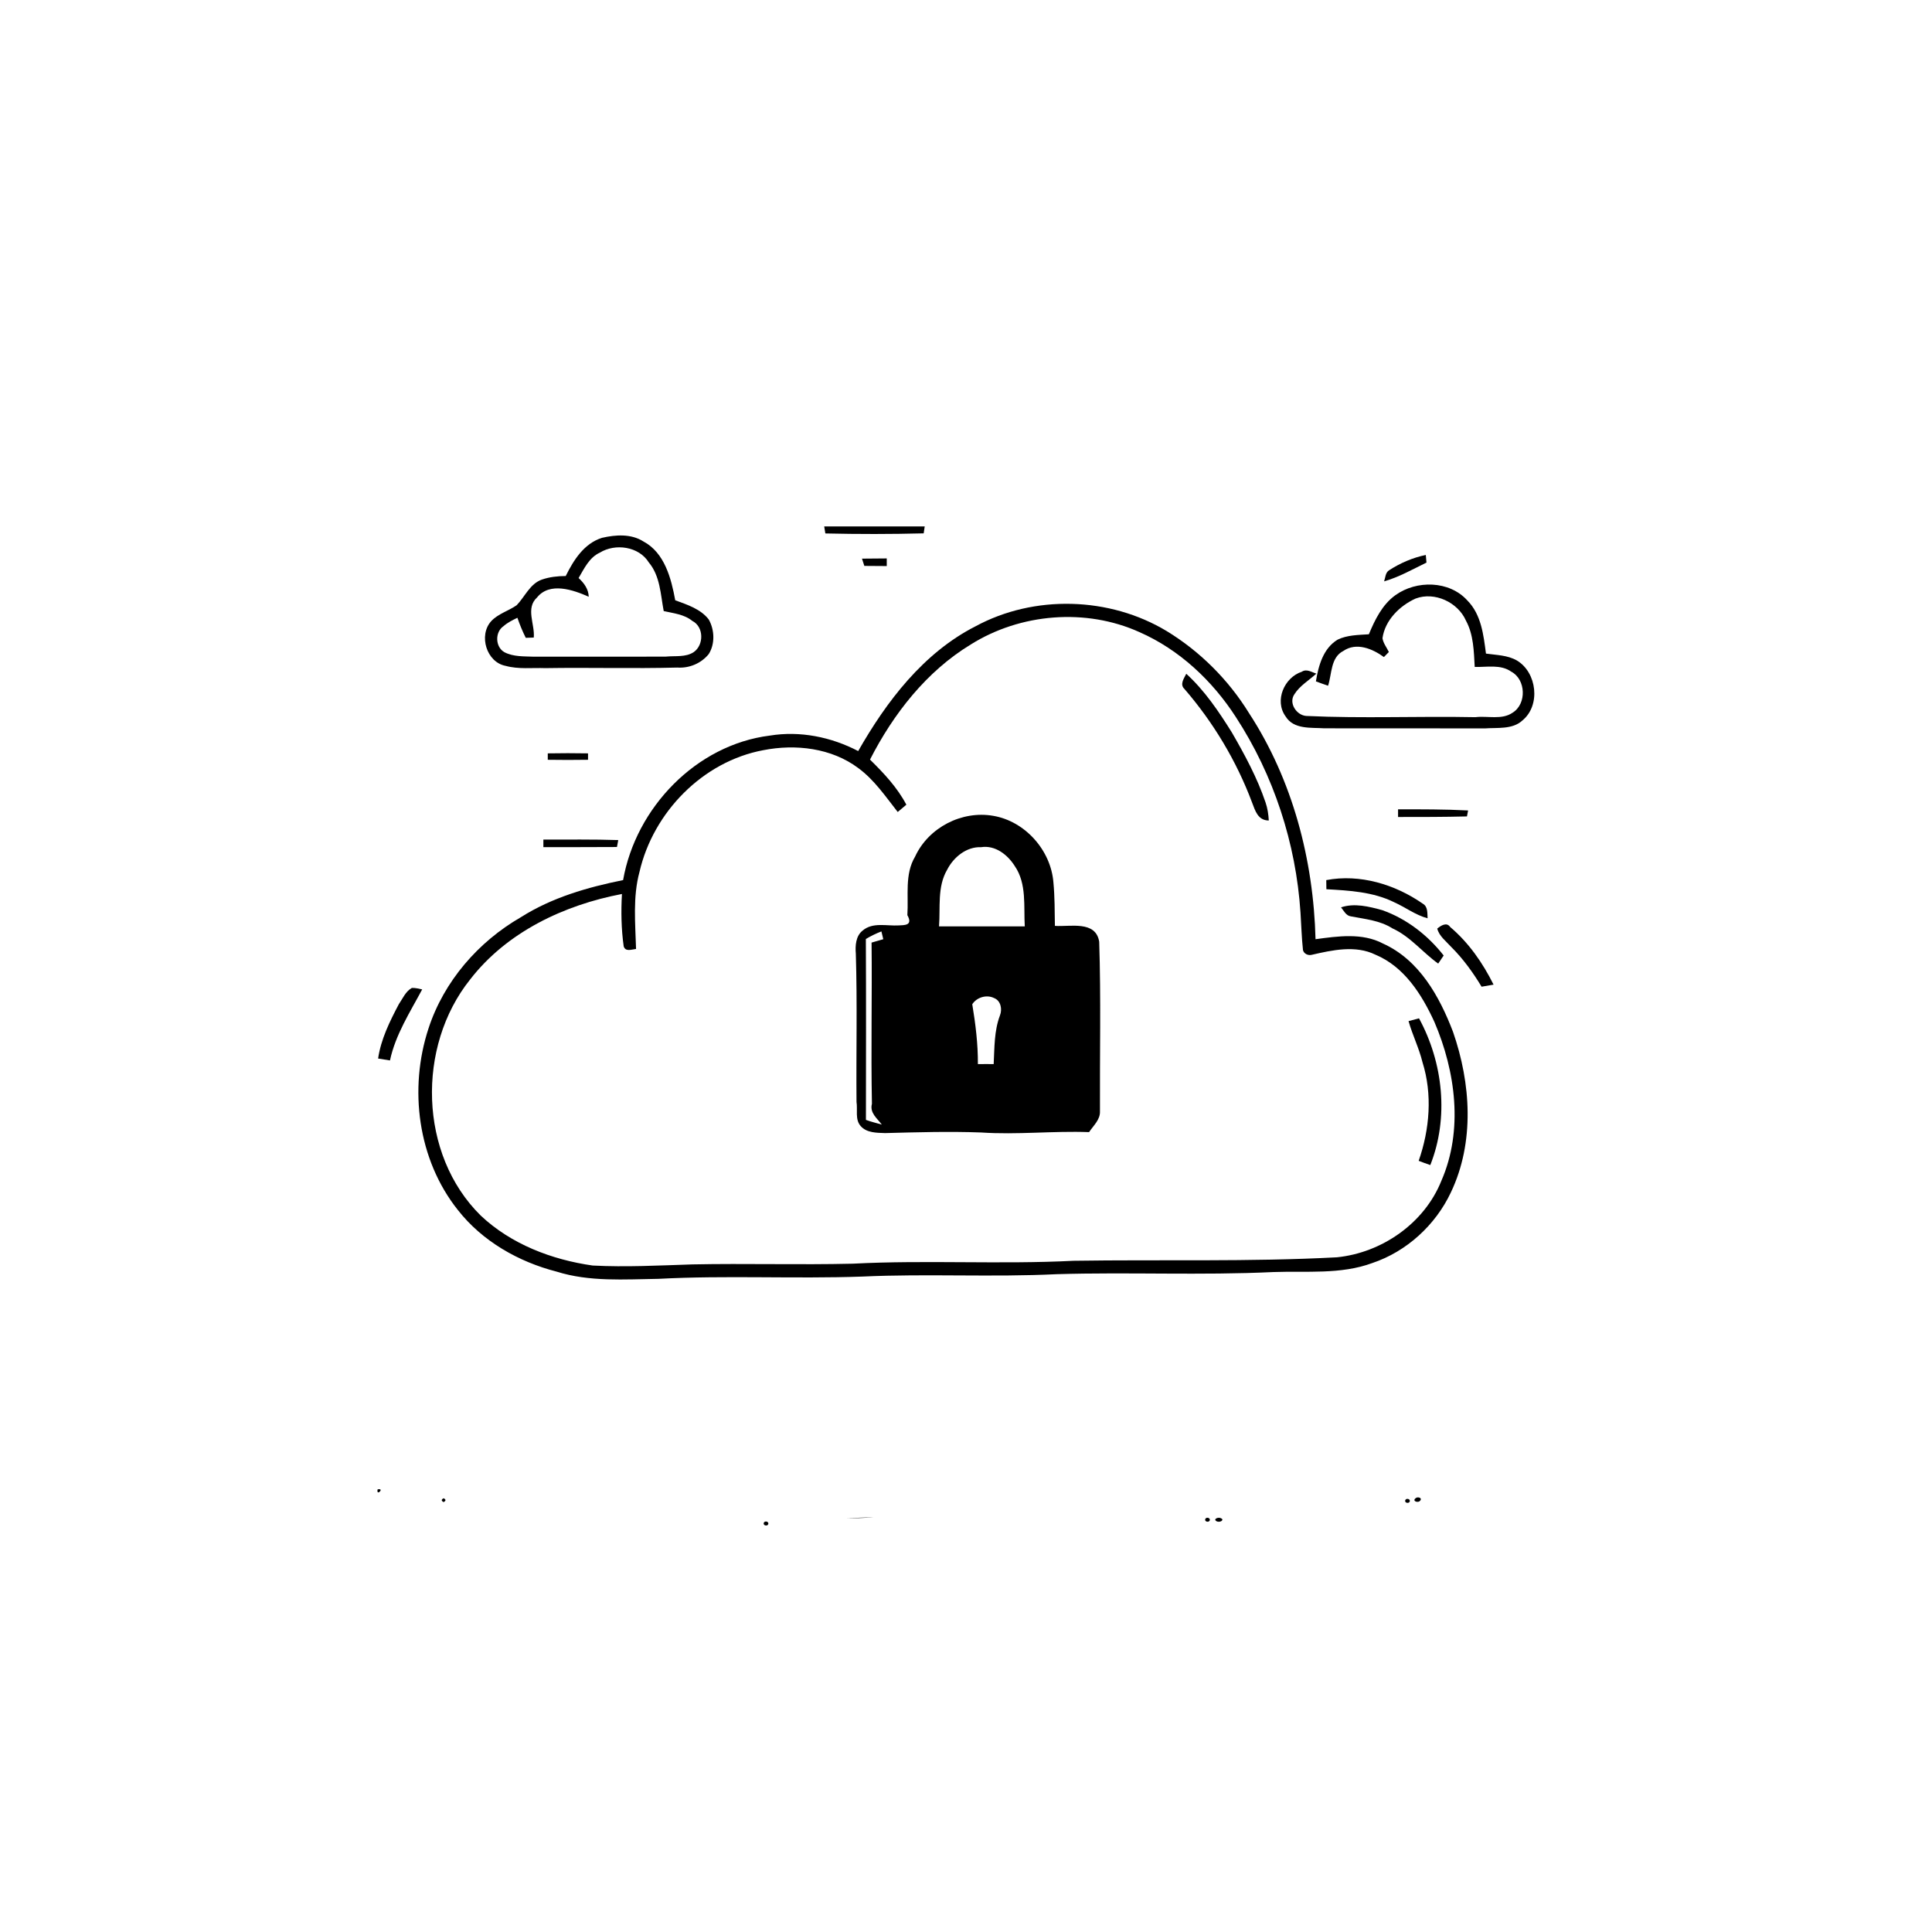 <svg xmlns="http://www.w3.org/2000/svg" viewBox="0 0 1024 1024" version="1.1">
<g id="Parent-Group"><g id="Group-rgba(0,0,0,0)" fill="rgba(0,0,0,0)">
<path fill="rgba(0,0,0,0)" opacity="1.00" d=" M 0.00 0.00 L 1024.00 0.00 L 1024.00 1024.00 L 0.00 1024.00 L 0.00 0.00 M 436.85 279.03 C 437.04 280.26 437.24 281.50 437.45 282.74 C 454.82 283.14 472.20 283.14 489.57 282.69 C 489.75 281.46 489.93 280.24 490.12 279.02 C 472.36 278.99 454.61 278.99 436.85 279.03 M 319.08 285.06 C 309.55 288.05 304.02 296.87 299.85 305.30 C 295.59 305.32 291.28 305.79 287.24 307.18 C 280.92 309.37 278.22 316.25 273.86 320.77 C 269.49 323.84 264.02 325.27 260.31 329.27 C 253.54 336.79 257.89 351.03 267.99 352.92 C 274.83 354.81 282.00 353.86 289.00 354.12 C 312.33 353.74 335.67 354.44 359.00 353.82 C 365.33 354.26 371.62 351.62 375.64 346.68 C 379.06 341.26 378.74 333.81 375.65 328.33 C 371.36 322.76 364.19 320.48 357.89 318.16 C 355.78 306.62 352.28 292.98 341.03 286.99 C 334.50 282.82 326.29 283.40 319.08 285.06 M 736.24 302.26 C 734.26 303.51 734.30 306.14 733.61 308.13 C 741.51 305.88 748.69 301.75 756.06 298.19 C 755.97 297.18 755.79 295.15 755.70 294.14 C 748.78 295.57 742.16 298.43 736.24 302.26 M 456.87 296.09 C 457.28 297.37 457.70 298.65 458.11 299.94 C 462.07 299.96 466.03 299.99 470.00 300.02 C 469.99 298.67 469.99 297.32 470.00 295.98 C 465.62 296.01 461.23 296.05 456.87 296.09 M 739.53 315.50 C 732.62 320.49 728.72 328.48 725.53 336.18 C 719.99 336.55 714.08 336.55 708.99 339.01 C 701.31 343.63 698.80 352.88 697.46 361.15 C 699.59 361.95 701.74 362.72 703.91 363.45 C 705.97 357.10 705.23 348.46 711.99 345.02 C 718.91 340.26 727.45 343.85 733.50 348.25 C 734.37 347.36 735.24 346.46 736.12 345.58 C 734.98 343.16 733.16 340.95 732.74 338.27 C 734.08 328.72 741.81 321.10 750.29 317.25 C 760.39 313.44 772.73 319.22 777.00 328.98 C 781.06 336.46 781.16 345.23 781.63 353.49 C 788.05 353.68 795.35 351.99 801.01 356.00 C 808.77 360.11 809.27 373.04 801.74 377.72 C 796.02 381.71 788.43 379.31 782.00 380.12 C 752.14 379.52 722.23 380.87 692.39 379.47 C 687.20 379.15 682.87 372.66 686.03 368.01 C 688.92 363.41 693.75 360.65 697.68 357.05 C 695.23 356.25 692.52 354.35 689.99 356.03 C 680.67 359.08 675.36 371.33 681.36 379.66 C 685.67 386.76 694.93 385.54 701.97 386.02 C 730.32 386.07 758.67 385.98 787.02 386.07 C 793.53 385.57 801.65 386.75 806.87 381.89 C 816.72 373.88 814.62 356.39 803.98 350.07 C 799.00 347.21 793.09 347.21 787.59 346.42 C 786.31 336.57 785.10 325.70 777.73 318.26 C 768.15 307.66 750.74 307.40 739.53 315.50 M 516.99 331.98 C 489.40 346.05 469.89 371.71 454.86 398.08 C 440.55 390.62 424.07 387.26 408.02 389.88 C 368.94 394.76 336.96 428.18 330.26 466.47 C 311.37 470.27 292.49 475.73 276.09 486.13 C 253.51 499.13 235.25 520.16 227.13 545.06 C 216.58 577.10 221.41 614.63 242.67 641.32 C 255.65 657.89 274.79 668.78 295.00 673.98 C 312.45 679.48 330.99 678.07 349.02 677.81 C 384.97 675.90 421.01 677.88 456.98 676.61 C 491.34 675.01 525.77 677.02 560.13 675.34 C 598.40 674.20 636.71 676.04 674.97 674.21 C 692.42 673.58 710.64 675.62 727.37 669.43 C 745.56 663.33 760.85 649.30 768.99 632.01 C 781.68 605.37 779.61 574.16 770.13 546.90 C 762.95 528.10 752.19 508.72 732.97 500.08 C 722.00 494.30 709.03 496.21 697.26 497.80 C 696.18 455.77 685.13 413.39 662.02 377.99 C 651.16 360.37 636.10 345.30 618.43 334.52 C 588.13 316.23 548.12 315.10 516.99 331.98 M 290.33 399.30 C 290.32 400.43 290.32 401.56 290.33 402.70 C 297.44 402.81 304.55 402.81 311.67 402.70 C 311.67 401.56 311.67 400.43 311.67 399.30 C 304.55 399.17 297.44 399.17 290.33 399.30 M 741.00 428.95 C 740.99 430.30 740.99 431.66 741.00 433.02 C 753.17 433.03 765.34 433.02 777.52 432.72 C 777.67 431.93 777.97 430.35 778.12 429.56 C 765.75 428.91 753.37 428.96 741.00 428.95 M 288.00 444.99 C 288.00 446.32 288.00 447.66 288.00 449.00 C 301.00 449.00 314.00 449.00 327.00 448.93 C 327.23 447.70 327.46 446.48 327.69 445.26 C 314.46 444.82 301.23 445.03 288.00 444.99 M 702.95 466.47 C 702.96 468.08 702.98 469.69 703.01 471.31 C 715.13 471.99 727.81 472.70 738.90 478.19 C 744.90 480.86 750.22 485.00 756.65 486.71 C 756.47 483.99 756.88 480.53 754.09 478.96 C 739.43 468.74 720.76 463.09 702.95 466.47 M 710.77 480.92 C 712.25 482.70 713.42 485.37 716.01 485.69 C 723.48 487.14 731.39 487.84 737.98 492.04 C 747.49 496.36 753.94 504.76 762.27 510.72 C 763.23 509.28 764.20 507.86 765.18 506.44 C 756.77 495.71 745.55 486.97 732.64 482.41 C 725.62 480.49 717.93 478.52 710.77 480.92 M 761.77 492.18 C 762.84 496.27 766.45 498.85 769.14 501.87 C 775.45 508.13 780.68 515.38 785.27 522.97 C 786.86 522.70 790.03 522.15 791.62 521.88 C 785.93 510.43 778.45 499.64 768.64 491.35 C 766.75 488.50 763.60 490.67 761.77 492.18 M 218.30 523.62 C 214.95 525.47 213.42 529.30 211.34 532.32 C 206.57 541.39 201.90 550.78 200.41 561.04 C 201.98 561.30 205.12 561.81 206.69 562.06 C 209.62 548.36 217.27 536.57 223.77 524.40 C 221.96 524.04 220.15 523.55 218.30 523.62 M 200.15 789.40 C 199.29 793.38 204.14 788.57 200.15 789.40 M 235.13 794.11 C 233.82 794.79 233.81 795.46 235.11 796.14 C 236.43 795.45 236.44 794.77 235.13 794.11 M 750.39 794.03 C 748.12 795.62 751.86 796.90 752.83 795.22 C 753.87 793.77 751.23 793.22 750.39 794.03 M 744.80 795.17 C 744.34 796.58 746.73 797.09 747.20 795.83 C 747.64 794.40 745.25 793.89 744.80 795.17 M 448.70 804.75 C 453.57 804.76 458.42 804.44 463.30 804.25 C 458.43 804.24 453.54 804.50 448.70 804.75 M 638.80 805.17 C 638.34 806.58 640.73 807.09 641.20 805.83 C 641.64 804.40 639.25 803.89 638.80 805.17 M 644.10 805.27 C 644.07 806.99 647.92 806.99 647.90 805.27 C 647.03 804.18 644.96 804.18 644.10 805.27 M 404.80 807.17 C 404.34 808.58 406.74 809.09 407.20 807.83 C 407.65 806.40 405.25 805.89 404.80 807.17 Z" />
<path fill="rgba(0,0,0,0)" opacity="1.00" d=" M 317.93 292.91 C 326.15 287.85 338.63 289.62 343.87 298.09 C 349.92 305.29 350.11 315.09 351.78 323.88 C 356.96 325.06 362.63 325.59 366.93 329.09 C 373.14 332.23 373.14 341.88 367.66 345.65 C 363.37 348.47 357.84 347.51 353.03 348.01 C 329.68 348.13 306.33 347.99 282.98 348.06 C 277.79 347.84 272.05 348.17 267.32 345.66 C 262.45 342.90 262.26 335.01 266.86 331.89 C 269.03 329.96 271.65 328.69 274.23 327.43 C 275.49 331.06 276.94 334.62 278.67 338.06 C 279.73 338.02 281.85 337.96 282.91 337.92 C 283.57 330.81 278.42 322.37 284.65 316.66 C 291.38 308.31 303.80 312.63 312.04 316.29 C 311.93 312.23 309.54 309.00 306.67 306.37 C 309.64 301.33 312.31 295.48 317.93 292.91 Z" />
<path fill="rgba(0,0,0,0)" opacity="1.00" d=" M 514.59 341.55 C 540.94 325.05 575.54 322.21 603.97 335.05 C 625.08 344.33 642.56 360.76 654.99 380.00 C 675.10 410.83 686.89 446.97 689.29 483.68 C 689.74 490.31 689.88 496.97 690.61 503.60 C 691.13 505.57 693.33 506.55 695.22 506.08 C 706.14 503.57 718.44 500.82 729.00 506.00 C 744.32 512.37 753.65 527.21 760.28 541.69 C 771.51 567.92 775.67 599.13 763.93 625.91 C 754.91 648.38 732.42 663.99 708.56 666.40 C 662.07 668.87 615.50 667.52 568.98 668.24 C 530.02 670.23 490.97 667.75 452.01 669.78 C 423.67 670.46 395.32 669.58 366.98 670.16 C 349.38 670.72 331.74 671.68 314.13 670.76 C 292.46 667.68 270.85 659.44 254.76 644.24 C 221.96 611.89 220.77 554.68 249.16 519.17 C 268.63 493.98 298.93 479.67 329.64 473.83 C 329.12 483.08 329.28 492.38 330.57 501.57 C 331.51 504.63 334.82 503.20 337.12 502.97 C 336.74 489.35 335.34 475.40 338.96 462.05 C 346.24 430.52 372.47 403.58 404.58 397.61 C 421.66 394.25 440.71 396.44 454.93 407.11 C 463.42 413.35 469.38 422.19 475.81 430.37 C 477.34 429.08 478.86 427.79 480.39 426.51 C 475.58 417.38 468.43 409.77 461.12 402.60 C 473.51 378.34 491.06 355.82 514.59 341.55 M 628.75 357.12 C 627.53 359.58 625.17 362.73 627.78 365.16 C 643.13 382.93 655.37 403.35 663.62 425.34 C 665.25 429.54 666.63 434.87 672.49 434.88 C 672.30 431.63 671.83 428.38 670.76 425.29 C 666.34 412.22 659.74 400.01 652.84 388.10 C 645.89 377.01 638.49 365.99 628.75 357.12 M 485.03 454.00 C 479.40 463.37 481.62 474.71 480.92 485.05 C 484.08 490.65 479.21 490.31 476.42 490.49 C 469.97 490.88 462.60 488.64 457.22 493.22 C 453.56 496.07 453.24 501.28 453.61 505.53 C 454.41 531.69 453.74 557.86 453.97 584.03 C 454.64 588.14 453.09 593.38 456.17 596.83 C 459.33 600.46 464.64 600.41 469.12 600.56 C 486.08 600.11 503.05 599.61 520.01 600.24 C 539.08 601.53 558.15 599.34 577.24 600.05 C 579.48 596.62 583.17 593.52 583.00 589.07 C 582.87 559.11 583.57 529.11 582.60 499.17 C 580.82 487.69 567.00 491.34 559.12 490.73 C 559.01 483.03 559.05 475.32 558.33 467.66 C 556.99 450.67 543.33 435.27 526.46 432.41 C 509.79 429.48 492.11 438.62 485.03 454.00 M 746.56 541.21 C 748.64 548.60 752.13 555.53 753.95 563.01 C 759.29 580.01 757.77 598.59 751.93 615.26 C 753.96 616.05 756.01 616.79 758.09 617.51 C 768.04 592.40 764.90 563.26 752.11 539.74 C 750.25 540.22 748.40 540.71 746.56 541.21 Z" />
<path fill="rgba(0,0,0,0)" opacity="1.00" d=" M 502.01 460.98 C 505.38 454.35 512.25 448.69 520.02 449.02 C 527.55 447.85 534.12 453.08 537.88 459.08 C 544.26 468.39 542.53 480.33 543.15 491.00 C 528.00 490.99 512.85 491.00 497.70 491.00 C 498.48 480.99 496.69 470.05 502.01 460.98 Z" />
<path fill="rgba(0,0,0,0)" opacity="1.00" d=" M 458.92 497.68 C 461.56 496.13 464.30 494.76 467.17 493.67 C 467.50 495.04 467.83 496.42 468.16 497.80 C 466.08 498.37 464.01 498.96 461.95 499.59 C 462.27 528.06 461.57 556.55 462.14 585.03 C 460.86 589.88 464.94 592.75 467.38 596.06 C 464.48 595.25 461.74 594.57 458.96 593.56 C 459.00 561.60 459.08 529.64 458.92 497.68 Z" />
<path fill="rgba(0,0,0,0)" opacity="1.00" d=" M 515.32 532.27 C 517.72 528.56 522.96 526.99 526.95 529.02 C 530.48 530.41 531.29 534.96 530.00 538.19 C 526.89 546.40 527.12 555.34 526.67 563.99 C 523.78 563.90 521.12 564.03 518.30 564.00 C 518.37 553.31 517.06 542.75 515.32 532.27 Z" />
</g>
<g id="Group-000000" fill="#000000">
<path fill="#000000" opacity="1.00" d=" M 436.85 279.03 C 454.61 278.99 472.36 278.99 490.12 279.02 C 489.93 280.24 489.75 281.46 489.57 282.69 C 472.20 283.14 454.82 283.14 437.45 282.74 C 437.24 281.50 437.04 280.26 436.85 279.03 Z" />
<path fill="#000000" opacity="1.00" d=" M 319.08 285.06 C 326.29 283.40 334.50 282.82 341.03 286.99 C 352.28 292.98 355.78 306.62 357.89 318.16 C 364.19 320.48 371.36 322.76 375.65 328.33 C 378.74 333.81 379.06 341.26 375.64 346.68 C 371.62 351.62 365.33 354.26 359.00 353.82 C 335.67 354.44 312.33 353.74 289.00 354.12 C 282.00 353.86 274.83 354.81 267.99 352.92 C 257.89 351.03 253.54 336.79 260.31 329.27 C 264.02 325.27 269.49 323.84 273.86 320.77 C 278.22 316.25 280.92 309.37 287.24 307.18 C 291.28 305.79 295.59 305.32 299.85 305.30 C 304.02 296.87 309.55 288.05 319.08 285.06 M 317.93 292.91 C 312.31 295.48 309.64 301.33 306.67 306.37 C 309.54 309.00 311.93 312.23 312.04 316.29 C 303.80 312.63 291.38 308.31 284.65 316.66 C 278.42 322.37 283.57 330.81 282.91 337.92 C 281.85 337.96 279.73 338.02 278.67 338.06 C 276.94 334.62 275.49 331.06 274.23 327.43 C 271.65 328.69 269.03 329.96 266.86 331.89 C 262.26 335.01 262.45 342.90 267.32 345.66 C 272.05 348.17 277.79 347.84 282.98 348.06 C 306.33 347.99 329.68 348.13 353.03 348.01 C 357.84 347.51 363.37 348.47 367.66 345.65 C 373.14 341.88 373.14 332.23 366.93 329.09 C 362.63 325.59 356.96 325.06 351.78 323.88 C 350.11 315.09 349.92 305.29 343.87 298.09 C 338.63 289.62 326.15 287.85 317.93 292.91 Z" />
<path fill="#000000" opacity="1.00" d=" M 736.24 302.26 C 742.16 298.43 748.78 295.57 755.70 294.14 C 755.79 295.15 755.97 297.18 756.06 298.19 C 748.69 301.75 741.51 305.88 733.61 308.13 C 734.30 306.14 734.26 303.51 736.24 302.26 Z" />
<path fill="#000000" opacity="1.00" d=" M 456.87 296.09 C 461.23 296.05 465.62 296.01 470.00 295.98 C 469.99 297.32 469.99 298.67 470.00 300.02 C 466.03 299.99 462.07 299.96 458.11 299.94 C 457.70 298.65 457.28 297.37 456.87 296.09 Z" />
<path fill="#000000" opacity="1.00" d=" M 739.53 315.50 C 750.74 307.40 768.15 307.66 777.73 318.26 C 785.10 325.70 786.31 336.57 787.59 346.42 C 793.09 347.21 799.00 347.21 803.98 350.07 C 814.62 356.39 816.72 373.88 806.87 381.89 C 801.65 386.75 793.53 385.57 787.02 386.07 C 758.67 385.98 730.32 386.07 701.97 386.02 C 694.93 385.54 685.67 386.76 681.36 379.66 C 675.36 371.33 680.67 359.08 689.99 356.03 C 692.52 354.35 695.23 356.25 697.68 357.05 C 693.75 360.65 688.92 363.41 686.03 368.01 C 682.87 372.66 687.20 379.15 692.39 379.47 C 722.23 380.87 752.14 379.52 782.00 380.12 C 788.43 379.31 796.02 381.71 801.74 377.72 C 809.27 373.04 808.77 360.11 801.01 356.00 C 795.35 351.99 788.05 353.68 781.63 353.49 C 781.16 345.23 781.06 336.46 777.00 328.98 C 772.73 319.22 760.39 313.44 750.29 317.25 C 741.81 321.10 734.08 328.72 732.74 338.27 C 733.16 340.95 734.98 343.16 736.12 345.58 C 735.24 346.46 734.37 347.36 733.50 348.25 C 727.45 343.85 718.91 340.26 711.99 345.02 C 705.23 348.46 705.97 357.10 703.91 363.45 C 701.74 362.72 699.59 361.95 697.46 361.15 C 698.80 352.88 701.31 343.63 708.99 339.01 C 714.08 336.55 719.99 336.55 725.53 336.18 C 728.72 328.48 732.62 320.49 739.53 315.50 Z" />
<path fill="#000000" opacity="1.00" d=" M 516.99 331.98 C 548.12 315.10 588.13 316.23 618.43 334.52 C 636.10 345.30 651.16 360.37 662.02 377.99 C 685.13 413.39 696.18 455.77 697.26 497.80 C 709.03 496.21 722.00 494.30 732.97 500.08 C 752.19 508.72 762.95 528.10 770.13 546.90 C 779.61 574.16 781.68 605.37 768.99 632.01 C 760.85 649.30 745.56 663.33 727.37 669.43 C 710.64 675.62 692.42 673.58 674.97 674.21 C 636.71 676.04 598.40 674.20 560.13 675.34 C 525.77 677.02 491.34 675.01 456.98 676.61 C 421.01 677.88 384.97 675.90 349.02 677.81 C 330.99 678.07 312.45 679.48 295.00 673.98 C 274.79 668.78 255.65 657.89 242.67 641.32 C 221.41 614.63 216.58 577.10 227.13 545.06 C 235.25 520.16 253.51 499.13 276.09 486.13 C 292.49 475.73 311.37 470.27 330.26 466.47 C 336.96 428.18 368.94 394.76 408.02 389.88 C 424.07 387.26 440.55 390.62 454.86 398.08 C 469.89 371.71 489.40 346.05 516.99 331.98 M 514.59 341.55 C 491.06 355.82 473.51 378.34 461.12 402.60 C 468.43 409.77 475.58 417.38 480.39 426.51 C 478.86 427.79 477.34 429.08 475.81 430.37 C 469.38 422.19 463.42 413.35 454.93 407.11 C 440.71 396.44 421.66 394.25 404.58 397.61 C 372.47 403.58 346.24 430.52 338.96 462.05 C 335.34 475.40 336.74 489.35 337.12 502.97 C 334.82 503.20 331.51 504.63 330.57 501.57 C 329.28 492.38 329.12 483.08 329.64 473.83 C 298.93 479.67 268.63 493.98 249.16 519.17 C 220.77 554.68 221.96 611.89 254.76 644.24 C 270.85 659.44 292.46 667.68 314.13 670.76 C 331.74 671.68 349.38 670.72 366.98 670.16 C 395.32 669.58 423.67 670.46 452.01 669.78 C 490.97 667.75 530.02 670.23 568.98 668.24 C 615.50 667.52 662.07 668.87 708.56 666.40 C 732.42 663.99 754.91 648.38 763.93 625.91 C 775.67 599.13 771.51 567.92 760.28 541.69 C 753.65 527.21 744.32 512.37 729.00 506.00 C 718.44 500.82 706.14 503.57 695.22 506.08 C 693.33 506.55 691.13 505.57 690.61 503.60 C 689.88 496.97 689.74 490.31 689.29 483.68 C 686.89 446.97 675.10 410.83 654.99 380.00 C 642.56 360.76 625.08 344.33 603.97 335.05 C 575.54 322.21 540.94 325.05 514.59 341.55 Z" />
<path fill="#000000" opacity="1.00" d=" M 628.75 357.12 C 638.49 365.99 645.89 377.01 652.84 388.10 C 659.74 400.01 666.34 412.22 670.76 425.29 C 671.83 428.38 672.30 431.63 672.49 434.88 C 666.63 434.87 665.25 429.54 663.62 425.34 C 655.37 403.35 643.13 382.93 627.78 365.16 C 625.17 362.73 627.53 359.58 628.75 357.12 Z" />
<path fill="#000000" opacity="1.00" d=" M 290.33 399.30 C 297.44 399.17 304.55 399.17 311.67 399.30 C 311.67 400.43 311.67 401.56 311.67 402.70 C 304.55 402.81 297.44 402.81 290.33 402.70 C 290.32 401.56 290.32 400.43 290.33 399.30 Z" />
<path fill="#000000" opacity="1.00" d=" M 741.00 428.95 C 753.37 428.96 765.75 428.91 778.12 429.56 C 777.97 430.35 777.67 431.93 777.52 432.72 C 765.34 433.02 753.17 433.03 741.00 433.02 C 740.99 431.66 740.99 430.30 741.00 428.95 Z" />
<path fill="#000000" opacity="1.00" d=" M 485.03 454.00 C 492.11 438.62 509.79 429.48 526.46 432.41 C 543.33 435.27 556.99 450.67 558.33 467.66 C 559.05 475.32 559.01 483.03 559.12 490.73 C 567.00 491.34 580.82 487.69 582.60 499.17 C 583.57 529.11 582.87 559.11 583.00 589.07 C 583.17 593.52 579.48 596.62 577.24 600.05 C 558.15 599.34 539.08 601.53 520.01 600.24 C 503.05 599.61 486.08 600.11 469.12 600.56 C 464.64 600.41 459.33 600.46 456.17 596.83 C 453.09 593.38 454.64 588.14 453.97 584.03 C 453.74 557.86 454.41 531.69 453.61 505.53 C 453.24 501.28 453.56 496.07 457.22 493.22 C 462.60 488.64 469.97 490.88 476.42 490.49 C 479.21 490.31 484.08 490.65 480.92 485.05 C 481.62 474.71 479.40 463.37 485.03 454.00 M 502.01 460.98 C 496.69 470.05 498.48 480.99 497.70 491.00 C 512.85 491.00 528.00 490.99 543.15 491.00 C 542.53 480.33 544.26 468.39 537.88 459.08 C 534.12 453.08 527.55 447.85 520.02 449.02 C 512.25 448.69 505.38 454.35 502.01 460.98 M 458.92 497.68 C 459.08 529.64 459.00 561.60 458.96 593.56 C 461.74 594.57 464.48 595.25 467.38 596.06 C 464.94 592.75 460.86 589.88 462.14 585.03 C 461.57 556.55 462.27 528.06 461.95 499.59 C 464.01 498.96 466.08 498.37 468.16 497.80 C 467.83 496.42 467.50 495.04 467.17 493.67 C 464.30 494.76 461.56 496.13 458.92 497.68 M 515.32 532.27 C 517.06 542.75 518.37 553.31 518.30 564.00 C 521.12 564.03 523.78 563.90 526.67 563.99 C 527.12 555.34 526.89 546.40 530.00 538.19 C 531.29 534.96 530.48 530.41 526.95 529.02 C 522.96 526.99 517.72 528.56 515.32 532.27 Z" />
<path fill="#000000" opacity="1.00" d=" M 288.00 444.99 C 301.23 445.03 314.46 444.82 327.69 445.26 C 327.46 446.48 327.23 447.70 327.00 448.93 C 314.00 449.00 301.00 449.00 288.00 449.00 C 288.00 447.66 288.00 446.32 288.00 444.99 Z" />
<path fill="#000000" opacity="1.00" d=" M 702.95 466.47 C 720.76 463.09 739.43 468.74 754.09 478.96 C 756.88 480.53 756.47 483.99 756.65 486.71 C 750.22 485.00 744.90 480.86 738.90 478.19 C 727.81 472.70 715.13 471.99 703.01 471.31 C 702.98 469.69 702.96 468.08 702.95 466.47 Z" />
<path fill="#000000" opacity="1.00" d=" M 710.77 480.92 C 717.93 478.52 725.62 480.49 732.64 482.41 C 745.55 486.97 756.77 495.71 765.18 506.44 C 764.20 507.86 763.23 509.28 762.27 510.72 C 753.94 504.76 747.49 496.36 737.98 492.04 C 731.39 487.84 723.48 487.14 716.01 485.69 C 713.42 485.37 712.25 482.70 710.77 480.92 Z" />
<path fill="#000000" opacity="1.00" d=" M 761.77 492.18 C 763.60 490.67 766.75 488.50 768.64 491.35 C 778.45 499.64 785.93 510.43 791.62 521.88 C 790.03 522.15 786.86 522.70 785.27 522.97 C 780.68 515.38 775.45 508.13 769.14 501.87 C 766.45 498.85 762.84 496.27 761.77 492.18 Z" />
<path fill="#000000" opacity="1.00" d=" M 218.30 523.62 C 220.15 523.55 221.96 524.04 223.77 524.40 C 217.27 536.57 209.62 548.36 206.69 562.06 C 205.12 561.81 201.98 561.30 200.41 561.04 C 201.90 550.78 206.57 541.39 211.34 532.32 C 213.42 529.30 214.95 525.47 218.30 523.62 Z" />
<path fill="#000000" opacity="1.00" d=" M 746.56 541.21 C 748.40 540.71 750.25 540.22 752.11 539.74 C 764.90 563.26 768.04 592.40 758.09 617.51 C 756.01 616.79 753.96 616.05 751.93 615.26 C 757.77 598.59 759.29 580.01 753.95 563.01 C 752.13 555.53 748.64 548.60 746.56 541.21 Z" />
<path fill="#000000" opacity="1.00" d=" M 200.15 789.40 C 204.14 788.57 199.29 793.38 200.15 789.40 Z" />
<path fill="#000000" opacity="1.00" d=" M 235.13 794.11 C 236.44 794.77 236.43 795.45 235.11 796.14 C 233.81 795.46 233.82 794.79 235.13 794.11 Z" />
<path fill="#000000" opacity="1.00" d=" M 750.39 794.03 C 751.23 793.22 753.87 793.77 752.83 795.22 C 751.86 796.90 748.12 795.62 750.39 794.03 Z" />
<path fill="#000000" opacity="1.00" d=" M 744.80 795.17 C 745.25 793.89 747.64 794.40 747.20 795.83 C 746.73 797.09 744.34 796.58 744.80 795.17 Z" />
<path fill="#000000" opacity="1.00" d=" M 448.70 804.75 C 453.54 804.50 458.43 804.24 463.30 804.25 C 458.42 804.44 453.57 804.76 448.70 804.75 Z" />
<path fill="#000000" opacity="1.00" d=" M 638.80 805.17 C 639.25 803.89 641.64 804.40 641.20 805.83 C 640.73 807.09 638.34 806.58 638.80 805.17 Z" />
<path fill="#000000" opacity="1.00" d=" M 644.10 805.27 C 644.96 804.18 647.03 804.18 647.90 805.27 C 647.92 806.99 644.07 806.99 644.10 805.27 Z" />
<path fill="#000000" opacity="1.00" d=" M 404.80 807.17 C 405.25 805.89 407.65 806.40 407.20 807.83 C 406.74 809.09 404.34 808.58 404.80 807.17 Z" />
</g>
</g></svg>
